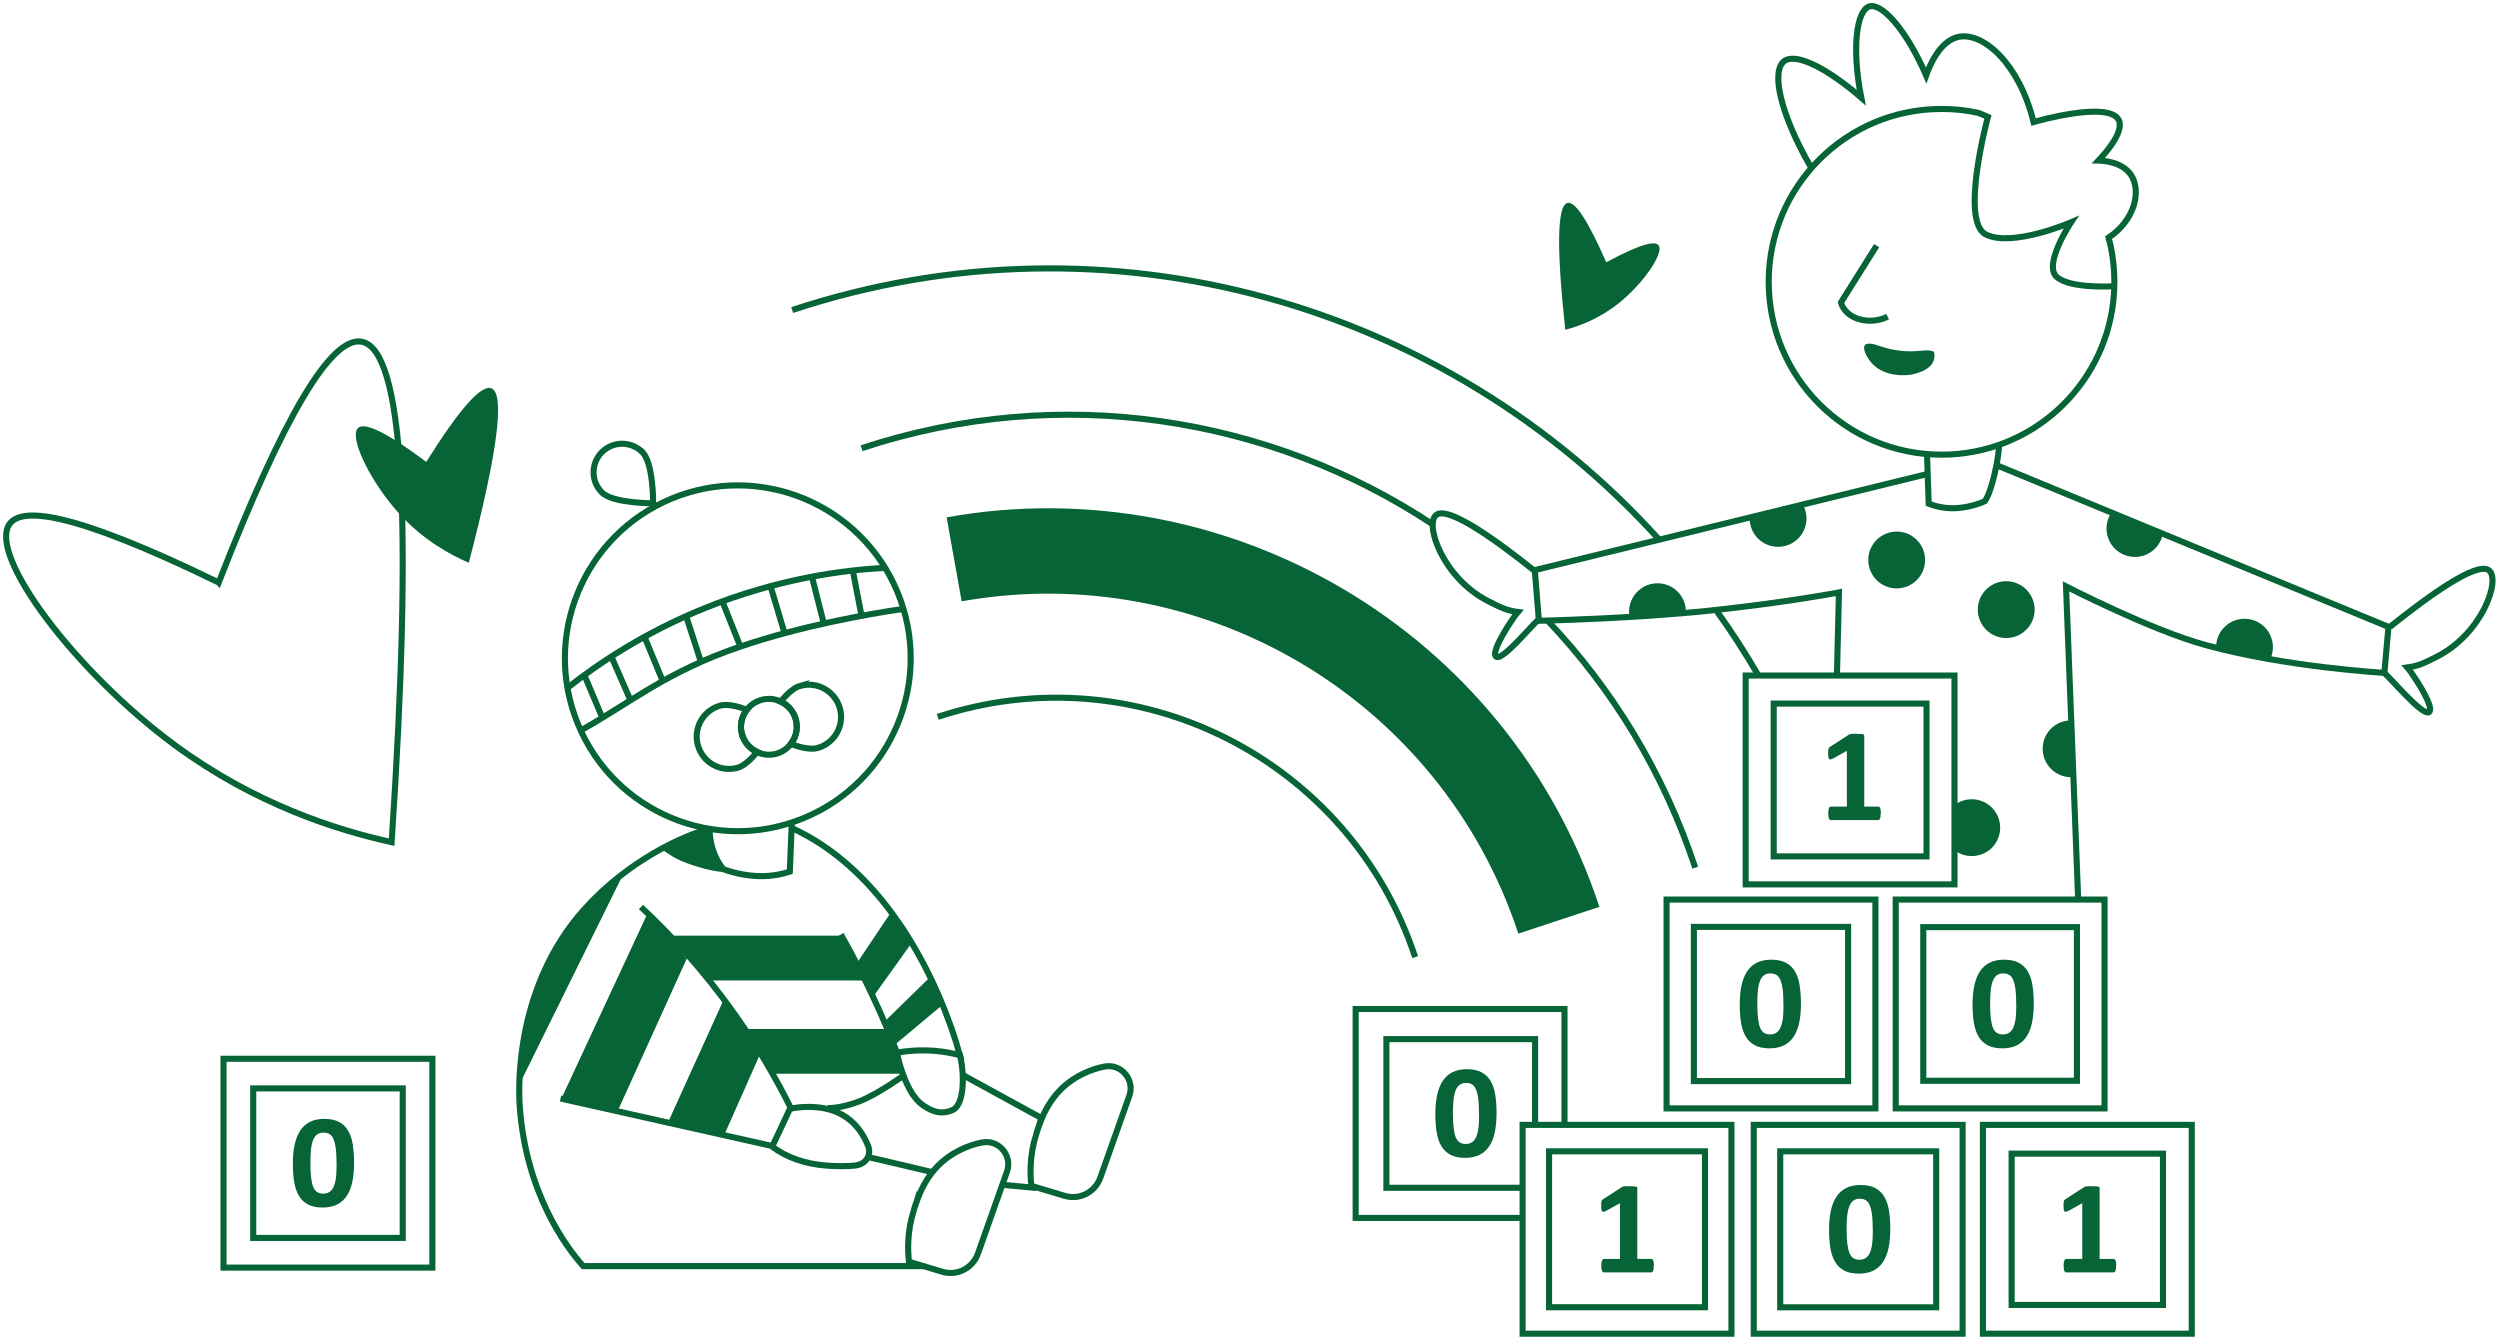 <svg width="410" height="220" viewBox="0 0 410 220" fill="none" xmlns="http://www.w3.org/2000/svg">
<path d="M131.847 134.15C146.313 128.158 153.182 111.574 147.19 97.109C141.198 82.644 124.614 75.774 110.149 81.766C95.684 87.758 88.814 104.342 94.806 118.807C100.798 133.273 117.382 140.142 131.847 134.15Z" stroke="#066437" stroke-miterlimit="10"/>
<path d="M105.347 74.137C107.177 75.967 107.117 82.537 107.117 82.537C107.117 82.537 100.547 82.587 98.717 80.767C96.887 78.947 96.887 75.977 98.717 74.147C100.547 72.317 103.507 72.317 105.337 74.147L105.347 74.137Z" stroke="#066437" stroke-miterlimit="10"/>
<path d="M95.327 119.748C103.207 115.338 109.417 110.098 121.417 106.038C131.287 102.698 141.987 100.748 148.177 99.848" stroke="#066437" stroke-miterlimit="10"/>
<path d="M121.646 120.297C121.296 118.877 121.666 117.457 122.506 116.377C120.896 115.797 119.226 115.417 118.126 115.717C115.316 116.507 113.666 119.417 114.456 122.237C115.246 125.047 118.156 126.697 120.976 125.907C122.016 125.617 123.156 124.547 124.186 123.317C122.976 122.757 122.006 121.687 121.666 120.287L121.646 120.297Z" stroke="#066437" stroke-miterlimit="10"/>
<path d="M131.227 112.478C130.187 112.768 129.047 113.838 128.017 115.068C129.227 115.628 130.197 116.698 130.537 118.098C130.887 119.518 130.517 120.938 129.677 122.018C131.287 122.598 132.957 122.978 134.067 122.678C136.877 121.898 138.527 118.978 137.737 116.158C136.947 113.348 134.037 111.698 131.217 112.488L131.227 112.478Z" stroke="#066437" stroke-miterlimit="10"/>
<path d="M126.097 123.777C128.626 123.777 130.677 121.727 130.677 119.197C130.677 116.668 128.626 114.617 126.097 114.617C123.567 114.617 121.517 116.668 121.517 119.197C121.517 121.727 123.567 123.777 126.097 123.777Z" stroke="#066437" stroke-miterlimit="10"/>
<path d="M346.807 46.937C346.807 46.937 339.657 47.437 337.327 45.437C334.997 43.437 339.657 36.457 339.657 36.457C339.657 36.457 330.017 40.617 325.687 38.457C321.367 36.297 326.017 19.167 326.017 19.167L324.487 18.517C322.527 18.087 320.497 17.867 318.417 17.867C302.767 17.867 290.067 30.557 290.067 46.217C290.067 61.877 302.757 74.567 318.417 74.567C332.977 74.567 344.977 63.587 346.577 49.457C346.697 48.397 346.757 47.317 346.757 46.227C346.757 44.207 346.547 42.237 346.147 40.337L345.807 38.977C350.147 36.097 351.227 31.267 349.467 28.667C347.947 26.427 344.647 26.347 344.147 26.337C348.337 21.867 347.697 20.117 347.477 19.687C345.867 16.507 334.197 19.817 333.507 20.017C331.147 10.387 325.207 5.217 321.207 6.047C318.157 6.677 316.467 10.737 315.887 12.367C312.727 5.047 308.657 0.427 306.577 1.057C304.477 1.697 303.647 7.917 305.247 16.017C299.897 11.387 294.607 8.537 292.607 10.027C290.407 11.667 291.997 18.757 296.927 27.317" stroke="#066437" stroke-miterlimit="10"/>
<path d="M116.377 136.258C116.447 138.558 117.217 140.788 118.607 142.528C119.827 143.018 122.227 143.648 124.577 143.688C126.647 143.728 128.357 143.328 129.527 142.948L129.867 134.588" stroke="#066437" stroke-miterlimit="10"/>
<path d="M327.858 72.877C327.798 75.177 326.707 80.447 325.527 82.187C324.497 82.677 322.478 83.307 320.488 83.347C318.738 83.387 317.297 82.987 316.307 82.607L316.018 74.247" stroke="#066437" stroke-miterlimit="10"/>
<path d="M152.868 192.228C149.528 191.418 145.787 190.568 142.438 189.768" stroke="#066437" stroke-miterlimit="10"/>
<path d="M116.268 135.928C112.378 136.938 103.168 140.938 95.828 149.118C84.688 161.538 84.968 177.768 85.238 181.448C86.258 195.708 92.888 204.578 95.648 207.648H151.578" stroke="#066437" stroke-miterlimit="10"/>
<path d="M105.118 148.747C109.878 153.197 115.308 159.017 120.538 166.397C124.368 171.807 127.338 176.997 129.648 181.637C128.658 183.747 127.668 185.847 126.678 187.957C115.098 185.357 103.508 182.757 91.928 180.157" stroke="#066437" stroke-miterlimit="10"/>
<path d="M129.687 181.827C130.527 181.597 134.547 181.017 137.697 182.597C140.297 183.897 141.667 186.117 142.377 187.947C142.957 189.427 142.017 190.897 140.367 191.127C139.057 191.317 136.947 191.257 135.677 191.167C132.007 190.917 128.917 189.777 126.617 188.027" stroke="#066437" stroke-miterlimit="10"/>
<path d="M129.828 135.787C142.018 141.327 150.908 154.107 156.028 168.587C156.558 170.087 157.018 171.577 157.418 173.047C156.268 172.747 154.908 172.477 153.378 172.347C150.898 172.137 148.748 172.347 147.108 172.627C145.408 168.277 143.388 163.697 140.978 158.967C139.968 156.987 138.948 155.087 137.908 153.257" stroke="#066437" stroke-miterlimit="10"/>
<path d="M147.107 172.627C147.167 173.247 148.497 179.267 151.287 181.197C152.197 181.827 153.967 183.067 156.237 182.037C158.237 181.127 158.207 175.837 157.347 172.697" stroke="#066437" stroke-miterlimit="10"/>
<path d="M169.967 194.837L164.107 194.277" stroke="#066437" stroke-miterlimit="10"/>
<path d="M157.797 176.247L170.707 183.317" stroke="#066437" stroke-miterlimit="10"/>
<path d="M149.878 198.427C150.548 196.287 151.848 192.177 155.868 189.507C157.468 188.447 159.288 187.717 161.058 187.367C163.808 186.827 166.078 189.537 165.138 192.167C163.548 196.647 161.968 201.117 160.378 205.597C159.528 207.987 156.958 209.297 154.528 208.567C152.558 207.977 150.518 207.377 149.068 206.927C148.868 205.117 148.748 201.987 149.878 198.417V198.427Z" stroke="#066437" stroke-miterlimit="10"/>
<path d="M169.947 185.977C170.617 183.837 171.917 179.727 175.937 177.057C177.537 175.997 179.357 175.267 181.127 174.917C183.877 174.377 186.147 177.087 185.207 179.717C183.617 184.197 182.037 188.667 180.447 193.147C179.597 195.537 177.027 196.847 174.597 196.117C172.627 195.527 170.587 194.917 169.137 194.477C168.937 192.667 168.817 189.537 169.947 185.967V185.977Z" stroke="#066437" stroke-miterlimit="10"/>
<path d="M148.498 176.157C148.498 176.157 144.128 179.377 140.938 180.617C137.748 181.857 135.678 181.727 135.678 181.727" stroke="#066437" stroke-miterlimit="10"/>
<path d="M70.907 173.638H36.657V207.888H70.907V173.638Z" stroke="#066437" stroke-miterlimit="10"/>
<path d="M283.957 184.478H249.707V218.728H283.957V184.478Z" stroke="#066437" stroke-miterlimit="10"/>
<path d="M321.867 184.478H287.617V218.728H321.867V184.478Z" stroke="#066437" stroke-miterlimit="10"/>
<path d="M359.447 184.478H325.197V218.728H359.447V184.478Z" stroke="#066437" stroke-miterlimit="10"/>
<path d="M307.567 147.527H273.317V181.777H307.567V147.527Z" stroke="#066437" stroke-miterlimit="10"/>
<path d="M345.147 147.527H310.897V181.777H345.147V147.527Z" stroke="#066437" stroke-miterlimit="10"/>
<path d="M320.537 110.787H286.287V145.037H320.537V110.787Z" stroke="#066437" stroke-miterlimit="10"/>
<path d="M307.768 40.287C305.818 43.387 303.868 46.497 301.918 49.597C301.958 49.767 302.398 51.477 304.618 52.257C306.208 52.817 308.108 52.687 309.568 51.927" stroke="#066437" stroke-miterlimit="10"/>
<path d="M306.908 59.487C309.058 61.977 312.778 61.567 313.478 61.427C315.678 60.987 317.548 59.947 317.218 57.857C317.168 57.547 316.568 57.357 314.858 57.537C312.648 57.767 310.398 57.497 308.308 56.757C307.068 56.317 306.068 56.167 305.788 56.687C305.448 57.307 306.248 58.727 306.908 59.487Z" fill="#066437"/>
<path d="M315.997 77.758L251.707 93.498L252.377 101.808C252.377 101.808 267.677 101.478 280.307 100.148C292.947 98.818 301.587 97.158 301.587 97.158L301.257 110.788" stroke="#066437" stroke-miterlimit="10"/>
<path d="M327.357 76.258L391.707 102.808L391.037 110.348C391.037 110.348 375.077 109.458 361.777 105.808C352.597 103.288 338.827 96.168 338.827 96.168L340.827 147.708" stroke="#066437" stroke-miterlimit="10"/>
<path d="M251.787 93.717C245.417 88.617 237.647 83.027 235.597 84.407C233.527 85.797 236.557 94.767 244.077 98.597C246.187 99.677 247.237 100.157 248.927 100.367C248.257 101.137 244.357 106.847 245.357 107.687C246.357 108.517 251.367 102.327 252.247 101.697" stroke="#066437" stroke-miterlimit="10"/>
<path d="M391.947 102.807C398.317 97.707 406.087 92.117 408.137 93.497C410.207 94.887 407.177 103.857 399.657 107.687C397.547 108.767 396.497 109.247 394.807 109.457C395.477 110.227 399.377 115.937 398.377 116.777C397.377 117.607 391.867 110.967 390.987 110.347" stroke="#066437" stroke-miterlimit="10"/>
<path d="M281.418 100.037C283.888 103.467 286.208 107.047 288.358 110.747" stroke="#066437" stroke-miterlimit="10"/>
<path d="M129.918 50.847C182.188 33.577 237.488 50.107 272.128 88.527" stroke="#066437" stroke-miterlimit="10"/>
<path d="M253.887 101.867C264.487 113.057 272.857 126.697 278.017 142.297" stroke="#066437" stroke-miterlimit="10"/>
<path d="M141.297 73.508C174.077 62.678 208.337 68.368 235.047 86.048" stroke="#066437" stroke-miterlimit="10"/>
<path d="M156.478 91.728C198.988 84.128 241.717 108.728 255.657 150.918" stroke="#066437" stroke-width="14" stroke-miterlimit="10"/>
<path d="M153.787 117.568C186.287 106.828 221.347 124.468 232.087 156.968" stroke="#066437" stroke-miterlimit="10"/>
<path d="M69.907 75.757C62.137 69.947 59.567 69.427 58.737 70.177C57.107 71.647 60.847 79.257 65.667 84.457C69.587 88.687 73.917 91.017 76.887 92.297C81.617 74.137 82.847 64.597 80.597 63.687C78.937 63.017 75.367 67.037 69.907 75.757Z" fill="#066437"/>
<path d="M263.427 43.017C269.587 39.687 271.477 39.587 271.987 40.207C272.997 41.427 269.527 46.467 265.537 49.677C262.297 52.287 258.957 53.497 256.707 54.087C255.247 40.627 255.367 33.687 257.067 33.277C258.327 32.967 260.447 36.217 263.427 43.017Z" fill="#066437"/>
<path d="M35.858 95.527C11.008 83.417 3.538 83.337 1.607 85.877C-2.183 90.877 12.357 110.157 28.628 122.167C41.858 131.927 55.237 136.137 64.228 138.117C67.767 84.747 66.138 57.397 59.347 56.047C54.337 55.047 46.508 68.207 35.867 95.537L35.858 95.527Z" stroke="#066437" stroke-miterlimit="10"/>
<path d="M66.047 178.497H41.527V203.017H66.047V178.497Z" stroke="#066437" stroke-miterlimit="10"/>
<path d="M249.538 199.738H222.328V165.478H256.578V184.878" stroke="#066437" stroke-miterlimit="10"/>
<path d="M249.707 194.797H227.367V170.417H251.757V184.227" stroke="#066437" stroke-miterlimit="10"/>
<path d="M303.087 152.008H277.797V177.298H303.087V152.008Z" stroke="#066437" stroke-miterlimit="10"/>
<path d="M340.618 152.047H315.418V177.247H340.618V152.047Z" stroke="#066437" stroke-miterlimit="10"/>
<path d="M315.947 115.388H290.887V140.448H315.947V115.388Z" stroke="#066437" stroke-miterlimit="10"/>
<path d="M279.617 188.817H254.047V214.387H279.617V188.817Z" stroke="#066437" stroke-miterlimit="10"/>
<path d="M317.537 188.817H291.957V214.397H317.537V188.817Z" stroke="#066437" stroke-miterlimit="10"/>
<path d="M354.727 189.197H329.907V214.017H354.727V189.197Z" stroke="#066437" stroke-miterlimit="10"/>
<path d="M295.727 82.848C296.067 83.498 296.267 84.238 296.267 85.018C296.267 87.588 294.187 89.678 291.607 89.678C289.027 89.678 286.947 87.598 286.947 85.018" fill="#066437"/>
<path d="M329.017 104.637C331.591 104.637 333.677 102.551 333.677 99.977C333.677 97.404 331.591 95.317 329.017 95.317C326.444 95.317 324.357 97.404 324.357 99.977C324.357 102.551 326.444 104.637 329.017 104.637Z" fill="#066437"/>
<path d="M354.707 87.537C354.307 89.697 352.407 91.337 350.127 91.337C347.557 91.337 345.467 89.257 345.467 86.677C345.467 85.717 345.757 84.817 346.267 84.077" fill="#066437"/>
<path d="M363.438 106.138C363.438 103.568 365.518 101.478 368.098 101.478C370.678 101.478 372.758 103.558 372.758 106.138C372.758 106.878 372.587 107.578 372.277 108.198" fill="#066437"/>
<path d="M339.658 127.458C337.088 127.458 334.998 125.378 334.998 122.798C334.998 120.218 337.078 118.138 339.658 118.138" fill="#066437"/>
<path d="M320.677 131.927C321.437 131.387 322.367 131.077 323.367 131.077C325.937 131.077 328.027 133.157 328.027 135.737C328.027 138.317 325.947 140.397 323.367 140.397C322.307 140.397 321.327 140.047 320.547 139.447" fill="#066437"/>
<path d="M311.057 96.498C313.631 96.498 315.717 94.411 315.717 91.838C315.717 89.264 313.631 87.178 311.057 87.178C308.484 87.178 306.397 89.264 306.397 91.838C306.397 94.411 308.484 96.498 311.057 96.498Z" fill="#066437"/>
<path d="M267.258 101.257C267.198 100.957 267.168 100.637 267.168 100.317C267.168 97.747 269.248 95.657 271.828 95.657C274.408 95.657 276.488 97.737 276.488 100.317" fill="#066437"/>
<path d="M141.797 160.797H116.117L110.317 153.447H138.387L141.797 160.797Z" fill="#066437"/>
<path d="M91.947 180.427L106.217 149.747L112.647 157.177L101.337 182.117L91.947 180.427Z" fill="#066437"/>
<path d="M87.038 165.267L90.028 157.507L94.578 150.637L102.118 143.547L85.258 177.697L87.038 165.267Z" fill="#066437"/>
<path d="M109.348 184.527L118.738 163.827L124.728 172.697L118.738 186.217L109.348 184.527Z" fill="#066437"/>
<path d="M147.898 176.087H127.168L122.478 168.747H145.588L147.898 176.087Z" fill="#066437"/>
<path d="M146.117 149.617L140.717 157.677L143.297 163.327L149.367 154.847L146.117 149.617Z" fill="#066437"/>
<path d="M145.287 167.318L152.517 160.258L154.437 164.908L146.787 171.308L145.287 167.318Z" fill="#066437"/>
<path d="M108.707 139.377C109.527 140.027 110.817 140.887 112.617 141.547C114.867 142.387 117.347 142.977 118.577 142.987C117.837 140.967 116.517 138.197 115.777 136.167C113.387 137.137 111.107 138.407 108.707 139.367V139.377Z" fill="#066437"/>
<path d="M93.027 112.837C98.197 108.757 105.697 103.747 115.527 99.757C127.417 94.937 138.067 93.497 145.347 93.107" stroke="#066437" stroke-miterlimit="10"/>
<path d="M95.797 110.627L98.787 117.717" stroke="#066437" stroke-miterlimit="10"/>
<path d="M100.338 107.848L103.448 114.948" stroke="#066437" stroke-miterlimit="10"/>
<path d="M105.777 104.638L108.657 111.618" stroke="#066437" stroke-miterlimit="10"/>
<path d="M112.537 101.088L114.977 108.628" stroke="#066437" stroke-miterlimit="10"/>
<path d="M118.518 98.758L121.418 106.028" stroke="#066437" stroke-miterlimit="10"/>
<path d="M126.387 96.217L128.607 103.637" stroke="#066437" stroke-miterlimit="10"/>
<path d="M133.147 94.547L135.147 102.417" stroke="#066437" stroke-miterlimit="10"/>
<path d="M139.918 93.888L141.248 100.758" stroke="#066437" stroke-miterlimit="10"/>
<path d="M58.067 190.707C58.067 191.827 57.977 192.837 57.797 193.747C57.617 194.657 57.317 195.427 56.917 196.057C56.517 196.687 55.977 197.187 55.317 197.527C54.657 197.867 53.857 198.037 52.917 198.037C51.977 198.037 51.157 197.877 50.527 197.547C49.897 197.217 49.397 196.747 49.027 196.127C48.657 195.507 48.397 194.757 48.247 193.857C48.097 192.957 48.027 191.957 48.027 190.827C48.027 189.697 48.117 188.697 48.307 187.797C48.497 186.897 48.787 186.117 49.197 185.477C49.607 184.837 50.137 184.347 50.797 184.007C51.457 183.667 52.247 183.497 53.187 183.497C54.127 183.497 54.947 183.657 55.577 183.987C56.207 184.317 56.707 184.787 57.077 185.407C57.447 186.027 57.707 186.777 57.847 187.677C57.987 188.577 58.067 189.577 58.067 190.707ZM55.187 190.847C55.187 190.177 55.167 189.597 55.137 189.087C55.107 188.577 55.047 188.137 54.967 187.757C54.887 187.377 54.797 187.067 54.687 186.797C54.577 186.527 54.437 186.327 54.277 186.177C54.117 186.027 53.937 185.907 53.737 185.847C53.537 185.787 53.307 185.747 53.067 185.747C52.637 185.747 52.287 185.847 52.007 186.057C51.727 186.267 51.507 186.577 51.347 186.987C51.187 187.397 51.067 187.917 51.007 188.527C50.947 189.137 50.907 189.857 50.907 190.677C50.907 191.677 50.947 192.507 51.027 193.157C51.107 193.807 51.227 194.337 51.397 194.717C51.567 195.097 51.787 195.377 52.057 195.527C52.327 195.677 52.647 195.757 53.027 195.757C53.307 195.757 53.557 195.707 53.777 195.617C53.997 195.527 54.187 195.387 54.347 195.207C54.507 195.027 54.647 194.797 54.757 194.527C54.867 194.257 54.957 193.937 55.027 193.567C55.097 193.197 55.147 192.797 55.167 192.337C55.187 191.877 55.207 191.377 55.207 190.827L55.187 190.847Z" fill="#066437"/>
<path d="M271.218 207.587C271.218 207.787 271.208 207.957 271.188 208.107C271.168 208.257 271.138 208.357 271.098 208.447C271.058 208.537 271.008 208.587 270.958 208.627C270.908 208.667 270.848 208.677 270.788 208.677H263.038C262.978 208.677 262.928 208.657 262.878 208.627C262.828 208.597 262.778 208.527 262.738 208.447C262.698 208.367 262.668 208.247 262.648 208.107C262.628 207.967 262.618 207.797 262.618 207.587C262.618 207.377 262.618 207.197 262.648 207.057C262.678 206.917 262.698 206.797 262.738 206.717C262.778 206.637 262.828 206.567 262.878 206.527C262.928 206.487 262.988 206.467 263.048 206.467H265.668V197.327L263.408 198.577C263.238 198.657 263.108 198.707 262.998 198.727C262.888 198.747 262.808 198.727 262.748 198.657C262.688 198.587 262.648 198.487 262.628 198.337C262.608 198.187 262.598 197.967 262.598 197.697C262.598 197.527 262.598 197.377 262.608 197.267C262.618 197.157 262.638 197.057 262.658 196.977C262.678 196.897 262.728 196.837 262.778 196.777C262.828 196.717 262.898 196.677 262.988 196.617L266.008 194.667C266.008 194.667 266.088 194.617 266.148 194.597C266.208 194.577 266.268 194.567 266.358 194.557C266.448 194.547 266.558 194.537 266.698 194.537C266.838 194.537 267.018 194.537 267.248 194.537C267.518 194.537 267.748 194.537 267.918 194.557C268.088 194.577 268.218 194.587 268.308 194.607C268.398 194.627 268.448 194.667 268.478 194.707C268.508 194.747 268.518 194.807 268.518 194.867V206.467H270.808C270.878 206.467 270.928 206.487 270.988 206.527C271.048 206.567 271.088 206.627 271.128 206.717C271.168 206.807 271.198 206.917 271.218 207.057C271.238 207.197 271.248 207.377 271.248 207.587H271.218Z" fill="#066437"/>
<path d="M295.357 164.598C295.357 165.718 295.267 166.728 295.087 167.638C294.907 168.548 294.607 169.318 294.207 169.948C293.807 170.578 293.267 171.078 292.607 171.418C291.957 171.758 291.147 171.928 290.207 171.928C289.267 171.928 288.447 171.768 287.817 171.438C287.187 171.108 286.687 170.638 286.317 170.018C285.947 169.398 285.687 168.648 285.537 167.748C285.387 166.848 285.317 165.848 285.317 164.718C285.317 163.588 285.407 162.588 285.597 161.688C285.787 160.788 286.077 160.008 286.487 159.368C286.897 158.728 287.427 158.238 288.087 157.898C288.747 157.558 289.537 157.388 290.477 157.388C291.417 157.388 292.237 157.548 292.867 157.878C293.497 158.208 293.997 158.678 294.367 159.298C294.737 159.918 294.997 160.668 295.137 161.568C295.277 162.468 295.357 163.468 295.357 164.598ZM292.477 164.738C292.477 164.068 292.457 163.488 292.427 162.978C292.397 162.468 292.337 162.028 292.257 161.648C292.177 161.268 292.087 160.958 291.977 160.688C291.867 160.418 291.727 160.218 291.567 160.068C291.407 159.918 291.227 159.798 291.027 159.738C290.827 159.678 290.597 159.638 290.357 159.638C289.927 159.638 289.577 159.738 289.297 159.948C289.017 160.158 288.797 160.468 288.637 160.878C288.477 161.288 288.357 161.808 288.297 162.418C288.237 163.028 288.197 163.748 288.197 164.568C288.197 165.568 288.237 166.398 288.317 167.048C288.397 167.698 288.517 168.228 288.687 168.608C288.857 168.988 289.077 169.268 289.347 169.418C289.617 169.568 289.937 169.648 290.317 169.648C290.597 169.648 290.847 169.598 291.067 169.508C291.287 169.418 291.477 169.278 291.637 169.098C291.797 168.918 291.937 168.688 292.047 168.418C292.157 168.148 292.247 167.828 292.317 167.458C292.387 167.088 292.437 166.688 292.457 166.228C292.477 165.768 292.497 165.268 292.497 164.718L292.477 164.738Z" fill="#066437"/>
<path d="M310.007 201.548C310.007 202.668 309.917 203.678 309.737 204.588C309.557 205.498 309.257 206.268 308.857 206.898C308.447 207.538 307.917 208.028 307.257 208.368C306.597 208.708 305.797 208.878 304.857 208.878C303.917 208.878 303.097 208.718 302.467 208.388C301.837 208.058 301.337 207.588 300.967 206.968C300.597 206.348 300.337 205.598 300.187 204.698C300.037 203.808 299.967 202.798 299.967 201.668C299.967 200.538 300.057 199.538 300.247 198.638C300.427 197.728 300.727 196.958 301.137 196.318C301.547 195.678 302.077 195.188 302.737 194.848C303.387 194.508 304.187 194.338 305.127 194.338C306.067 194.338 306.887 194.498 307.517 194.828C308.147 195.158 308.647 195.628 309.017 196.248C309.387 196.868 309.647 197.618 309.787 198.518C309.927 199.408 310.007 200.418 310.007 201.548ZM307.127 201.688C307.127 201.018 307.107 200.438 307.077 199.928C307.047 199.418 306.987 198.978 306.907 198.598C306.827 198.218 306.737 197.908 306.627 197.638C306.517 197.368 306.377 197.168 306.217 197.018C306.057 196.868 305.877 196.748 305.677 196.688C305.477 196.628 305.247 196.588 305.007 196.588C304.577 196.588 304.227 196.688 303.947 196.898C303.667 197.108 303.447 197.418 303.287 197.828C303.127 198.238 303.007 198.758 302.947 199.368C302.887 199.978 302.847 200.698 302.847 201.518C302.847 202.518 302.887 203.348 302.967 203.998C303.047 204.648 303.167 205.178 303.337 205.558C303.507 205.938 303.727 206.218 303.997 206.368C304.267 206.518 304.587 206.598 304.967 206.598C305.247 206.598 305.497 206.548 305.717 206.458C305.937 206.368 306.127 206.228 306.287 206.048C306.447 205.868 306.587 205.638 306.697 205.368C306.807 205.098 306.897 204.778 306.967 204.408C307.037 204.038 307.087 203.638 307.107 203.178C307.127 202.718 307.147 202.218 307.147 201.668L307.127 201.688Z" fill="#066437"/>
<path d="M245.437 182.558C245.437 183.678 245.347 184.688 245.167 185.598C244.987 186.508 244.687 187.278 244.287 187.908C243.877 188.548 243.347 189.038 242.687 189.378C242.027 189.718 241.227 189.888 240.287 189.888C239.347 189.888 238.527 189.728 237.897 189.398C237.267 189.068 236.767 188.598 236.397 187.978C236.027 187.358 235.767 186.608 235.617 185.708C235.467 184.808 235.397 183.808 235.397 182.678C235.397 181.548 235.487 180.548 235.677 179.648C235.867 178.748 236.157 177.968 236.567 177.328C236.977 176.688 237.507 176.198 238.167 175.858C238.827 175.518 239.617 175.348 240.557 175.348C241.497 175.348 242.317 175.508 242.947 175.838C243.577 176.168 244.077 176.638 244.447 177.258C244.817 177.878 245.077 178.628 245.217 179.528C245.357 180.428 245.437 181.428 245.437 182.558ZM242.557 182.698C242.557 182.028 242.537 181.448 242.507 180.938C242.477 180.428 242.417 179.988 242.337 179.608C242.257 179.228 242.167 178.918 242.057 178.648C241.947 178.378 241.807 178.178 241.647 178.028C241.487 177.878 241.307 177.758 241.107 177.698C240.907 177.638 240.677 177.598 240.437 177.598C240.007 177.598 239.657 177.698 239.377 177.908C239.097 178.118 238.877 178.428 238.717 178.838C238.557 179.248 238.437 179.768 238.377 180.378C238.317 180.988 238.277 181.708 238.277 182.528C238.277 183.528 238.317 184.358 238.397 185.008C238.477 185.658 238.597 186.188 238.767 186.568C238.937 186.948 239.157 187.228 239.427 187.378C239.697 187.528 240.017 187.608 240.397 187.608C240.677 187.608 240.927 187.558 241.147 187.468C241.367 187.378 241.557 187.238 241.717 187.058C241.877 186.878 242.017 186.648 242.127 186.378C242.237 186.108 242.327 185.788 242.397 185.418C242.467 185.048 242.517 184.648 242.537 184.188C242.557 183.728 242.577 183.228 242.577 182.678L242.557 182.698Z" fill="#066437"/>
<path d="M333.538 164.598C333.538 165.718 333.448 166.728 333.268 167.638C333.088 168.548 332.788 169.318 332.388 169.948C331.988 170.578 331.448 171.078 330.788 171.418C330.138 171.758 329.328 171.928 328.388 171.928C327.448 171.928 326.628 171.768 325.998 171.438C325.368 171.108 324.868 170.638 324.498 170.018C324.128 169.398 323.868 168.648 323.718 167.748C323.568 166.848 323.498 165.848 323.498 164.718C323.498 163.588 323.588 162.588 323.778 161.688C323.968 160.788 324.258 160.008 324.668 159.368C325.078 158.728 325.608 158.238 326.268 157.898C326.928 157.558 327.718 157.388 328.658 157.388C329.598 157.388 330.418 157.548 331.048 157.878C331.678 158.208 332.178 158.678 332.548 159.298C332.918 159.918 333.178 160.668 333.318 161.568C333.458 162.468 333.538 163.468 333.538 164.598ZM330.658 164.738C330.658 164.068 330.638 163.488 330.608 162.978C330.578 162.468 330.518 162.028 330.438 161.648C330.358 161.268 330.268 160.958 330.158 160.688C330.048 160.418 329.908 160.218 329.748 160.068C329.588 159.918 329.408 159.798 329.208 159.738C329.008 159.678 328.778 159.638 328.538 159.638C328.108 159.638 327.758 159.738 327.478 159.948C327.198 160.158 326.978 160.468 326.818 160.878C326.658 161.288 326.538 161.808 326.478 162.418C326.418 163.028 326.378 163.748 326.378 164.568C326.378 165.568 326.418 166.398 326.498 167.048C326.578 167.698 326.698 168.228 326.868 168.608C327.038 168.988 327.258 169.268 327.528 169.418C327.798 169.568 328.118 169.648 328.498 169.648C328.778 169.648 329.028 169.598 329.248 169.508C329.468 169.418 329.658 169.278 329.818 169.098C329.978 168.918 330.118 168.688 330.228 168.418C330.338 168.148 330.428 167.828 330.498 167.458C330.568 167.088 330.618 166.688 330.638 166.228C330.658 165.768 330.678 165.268 330.678 164.718L330.658 164.738Z" fill="#066437"/>
<path d="M308.437 133.398C308.437 133.598 308.427 133.768 308.407 133.918C308.387 134.068 308.357 134.168 308.317 134.258C308.277 134.348 308.227 134.398 308.177 134.438C308.127 134.478 308.067 134.488 308.007 134.488H300.257C300.197 134.488 300.147 134.468 300.097 134.438C300.047 134.408 299.997 134.338 299.957 134.258C299.917 134.178 299.887 134.058 299.867 133.918C299.847 133.778 299.837 133.608 299.837 133.398C299.837 133.188 299.837 133.008 299.867 132.868C299.897 132.728 299.917 132.608 299.957 132.528C299.997 132.448 300.047 132.378 300.097 132.338C300.147 132.298 300.207 132.278 300.267 132.278H302.887V123.138L300.627 124.388C300.457 124.468 300.327 124.518 300.217 124.538C300.107 124.558 300.027 124.538 299.967 124.468C299.907 124.398 299.867 124.298 299.847 124.148C299.827 123.998 299.817 123.778 299.817 123.508C299.817 123.338 299.817 123.188 299.827 123.078C299.837 122.968 299.857 122.868 299.877 122.788C299.897 122.708 299.947 122.648 299.997 122.588C300.047 122.528 300.117 122.488 300.207 122.428L303.227 120.478C303.227 120.478 303.307 120.428 303.367 120.408C303.427 120.388 303.487 120.378 303.577 120.368C303.667 120.358 303.777 120.348 303.917 120.348C304.057 120.348 304.237 120.348 304.467 120.348C304.737 120.348 304.967 120.348 305.137 120.368C305.307 120.388 305.437 120.398 305.527 120.418C305.617 120.438 305.667 120.478 305.697 120.518C305.727 120.558 305.737 120.618 305.737 120.678V132.278H308.027C308.097 132.278 308.147 132.298 308.207 132.338C308.267 132.378 308.307 132.438 308.347 132.528C308.387 132.618 308.417 132.728 308.437 132.868C308.457 133.008 308.467 133.188 308.467 133.398H308.437Z" fill="#066437"/>
<path d="M347.038 207.587C347.038 207.787 347.028 207.957 347.008 208.107C346.988 208.257 346.958 208.357 346.918 208.447C346.878 208.537 346.828 208.587 346.778 208.627C346.728 208.667 346.668 208.677 346.608 208.677H338.858C338.798 208.677 338.748 208.657 338.698 208.627C338.648 208.597 338.598 208.527 338.558 208.447C338.518 208.367 338.488 208.247 338.468 208.107C338.448 207.967 338.438 207.797 338.438 207.587C338.438 207.377 338.438 207.197 338.468 207.057C338.498 206.917 338.518 206.797 338.558 206.717C338.598 206.637 338.648 206.567 338.698 206.527C338.748 206.487 338.808 206.467 338.868 206.467H341.488V197.327L339.228 198.577C339.058 198.657 338.928 198.707 338.818 198.727C338.708 198.747 338.628 198.727 338.568 198.657C338.508 198.587 338.468 198.487 338.448 198.337C338.428 198.187 338.418 197.967 338.418 197.697C338.418 197.527 338.418 197.377 338.428 197.267C338.438 197.157 338.458 197.057 338.478 196.977C338.498 196.897 338.548 196.837 338.598 196.777C338.648 196.717 338.718 196.677 338.808 196.617L341.828 194.667C341.828 194.667 341.908 194.617 341.968 194.597C342.028 194.577 342.088 194.567 342.178 194.557C342.268 194.547 342.378 194.537 342.518 194.537C342.658 194.537 342.838 194.537 343.068 194.537C343.338 194.537 343.568 194.537 343.738 194.557C343.908 194.577 344.038 194.587 344.128 194.607C344.218 194.627 344.268 194.667 344.298 194.707C344.328 194.747 344.338 194.807 344.338 194.867V206.467H346.628C346.698 206.467 346.748 206.487 346.808 206.527C346.868 206.567 346.908 206.627 346.948 206.717C346.988 206.807 347.018 206.917 347.038 207.057C347.058 207.197 347.068 207.377 347.068 207.587H347.038Z" fill="#066437"/>
</svg>
